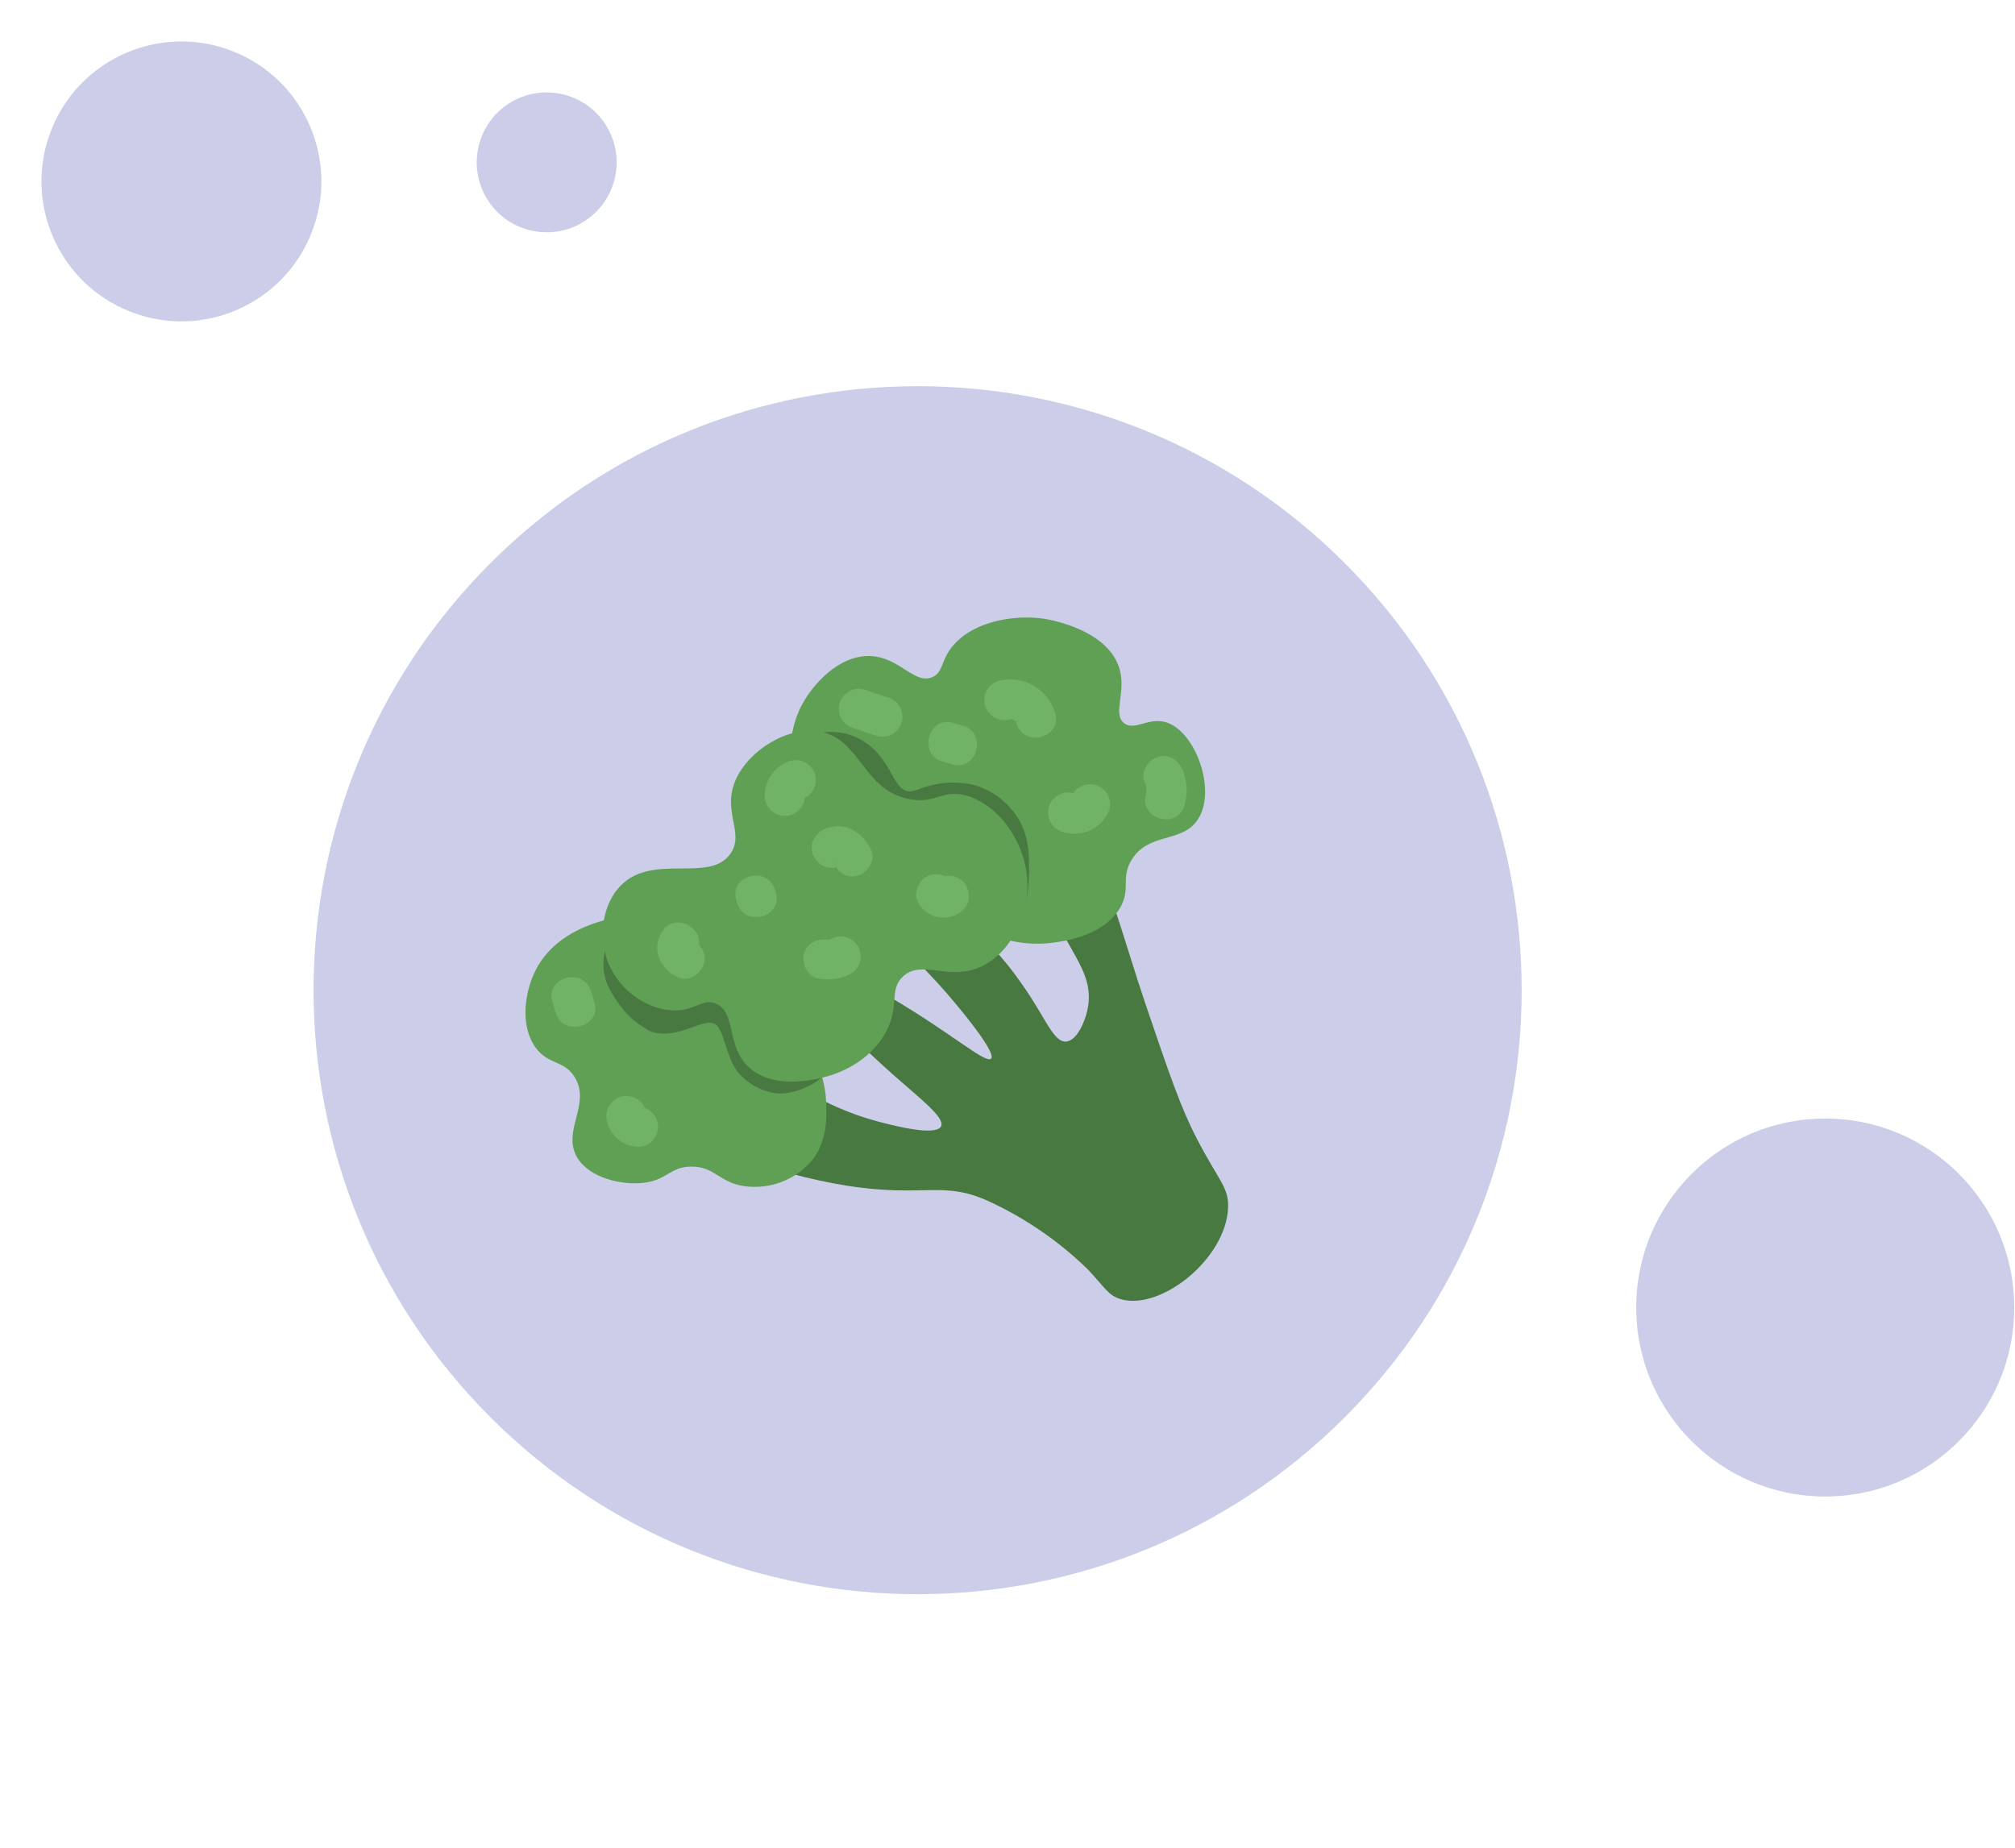 <?xml version="1.0" encoding="UTF-8"?> <svg xmlns="http://www.w3.org/2000/svg" width="458" height="420" viewBox="0 0 458 420" fill="none"> <path d="M305.656 322.172C359.275 268.553 359.275 181.619 305.656 128C252.037 74.381 165.103 74.381 111.484 128C57.865 181.619 57.865 268.553 111.484 322.172C165.103 375.791 252.037 375.791 305.656 322.172Z" fill="#CCCDE9"></path> <path d="M70.845 52.865C77.267 36.512 69.216 18.05 52.864 11.629C36.511 5.207 18.049 13.258 11.627 29.61C5.206 45.962 13.256 64.424 29.609 70.846C45.961 77.268 64.423 69.217 70.845 52.865Z" fill="#CCCDE9"></path> <path d="M414.866 340.178C438.592 340.178 457.826 320.944 457.826 297.218C457.826 273.492 438.592 254.258 414.866 254.258C391.14 254.258 371.906 273.492 371.906 297.218C371.906 320.944 391.14 340.178 414.866 340.178Z" fill="#CCCDE9"></path> <path d="M132.536 50.484C140.034 45.913 142.406 36.129 137.835 28.631C133.264 21.134 123.48 18.761 115.982 23.332C108.484 27.904 106.112 37.688 110.683 45.185C115.254 52.683 125.038 55.055 132.536 50.484Z" fill="#CCCDE9"></path> <path d="M279.135 274.548C279.325 269.898 277.075 268.548 272.035 258.838C268.345 251.718 265.755 244.098 260.575 228.838C257.675 220.318 257.055 217.638 251.575 200.888C245.895 183.578 244.575 180.478 243.065 180.568C240.275 180.728 236.465 191.568 238.235 202.218C240.375 215.108 249.405 219.868 247.125 229.758C246.465 232.598 244.725 236.488 242.375 236.758C239.605 237.018 237.905 232.018 233.375 225.308C230.845 221.568 224.925 212.828 216.185 208.098C207.855 203.598 197.295 202.938 196.185 205.528C195.075 208.118 204.755 213.078 217.395 228.378C219.075 230.378 226.475 239.378 225.275 240.638C224.075 241.898 216.475 235.018 202.725 226.908C200.805 225.768 179.565 213.298 177.725 215.748C176.045 218.038 191.115 233.748 202.955 244.248C209.425 249.978 214.845 254.088 213.895 256.028C212.755 258.338 203.325 255.908 200.325 255.138C184.325 251.018 180.985 244.418 171.465 244.718C164.165 244.938 155.875 249.138 155.725 253.198C155.485 259.758 176.395 266.948 192.345 269.498C210.555 272.408 214.345 267.988 225.665 273.498C233.612 277.295 240.887 282.362 247.205 288.498C251.065 292.558 251.845 294.498 254.805 295.338C263.865 297.928 278.675 286.138 279.135 274.548Z" fill="#487940"></path> <path d="M180.457 176.841C179.038 171.481 179.573 165.792 181.967 160.791C184.667 155.421 190.787 148.941 197.647 149.121C204.507 149.301 207.827 155.741 211.947 153.911C214.217 152.911 213.857 150.641 215.947 147.631C220.387 141.371 230.127 139.631 237.197 140.631C238.027 140.751 251.197 142.821 254.267 151.451C256.267 157.101 252.747 162.171 255.477 164.371C257.827 166.271 261.017 162.951 265.047 164.191C271.757 166.261 276.597 179.681 272.267 186.281C268.677 191.751 261.077 189.081 257.197 195.481C254.677 199.631 257.117 202.021 254.577 206.371C250.797 212.841 241.667 213.991 239.127 214.311C230.527 215.391 223.887 212.191 216.797 208.761C210.047 205.511 205.887 202.141 197.577 195.391C187.337 187.091 182.137 182.791 180.457 176.841Z" fill="#5FA054"></path> <path d="M182.754 235.28C187.054 243.28 187.664 247.55 187.754 250.28C187.924 253.69 188.214 259.53 184.224 264.2C182.369 266.231 180.054 267.787 177.474 268.737C174.893 269.687 172.122 270.004 169.394 269.66C163.394 268.88 162.524 265.09 157.024 265.19C152.314 265.28 151.764 268.08 146.664 268.82C141.564 269.56 133.904 267.82 131.144 263.03C127.694 257.03 134.394 250.98 130.624 244.85C128.164 240.85 124.624 242.21 121.624 237.97C118.164 232.97 119.334 225.64 121.494 221.05C126.584 210.22 140.114 208.47 142.754 208.12C153.754 206.7 162.114 211.55 164.954 213.25C173.654 218.41 177.524 225.56 182.754 235.28Z" fill="#5FA054"></path> <path d="M230.995 209.408C233.805 205.988 233.865 200.528 233.895 197.518C233.895 194.288 233.975 189.588 230.765 185.058C228.421 181.797 225.029 179.439 221.155 178.378C218.21 177.734 215.161 177.734 212.215 178.378C208.655 179.138 207.545 180.378 205.735 179.668C203.675 178.878 202.805 175.498 200.465 172.448C198.739 170.062 196.356 168.231 193.605 167.178C191.768 166.546 189.825 166.283 187.886 166.403C185.947 166.523 184.05 167.025 182.305 167.878C181.195 168.398 174.725 173.288 173.105 178.658C170.175 188.308 184.525 200.658 194.985 206.338C206.425 212.528 224.745 216.988 230.995 209.408Z" fill="#487940"></path> <path d="M189.004 241.29C188.424 245.74 180.504 249.05 176.384 248.51C172.808 248.025 169.571 246.14 167.384 243.27C165.084 240.07 164.384 233.57 162.464 232.74C160.704 232 158.904 233.06 155.464 234.16C149.094 236.23 146.644 233.7 146.284 233.49C144.944 232.72 141.854 230.79 138.494 224.77C137.33 222.447 136.911 219.822 137.294 217.252C137.677 214.682 138.843 212.293 140.634 210.41C147.924 203.55 163.634 210.25 171.104 214.71C183.214 221.96 189.964 233.97 189.004 241.29Z" fill="#487940"></path> <path d="M138.335 219.07C135.875 213.07 136.865 205.53 141.135 201.25C148.525 193.85 161.205 200.81 165.995 194.1C169.385 189.34 163.995 184.53 167.245 177.21C170.245 170.51 179.085 164.99 186.375 166.31C195.665 167.99 196.085 179.62 206.655 181.65C212.725 182.82 214.215 179.3 219.715 180.86C227.495 183.08 234.415 192.95 233.445 203.25C232.845 209.58 229.195 216.93 222.915 219.77C215.545 223.11 209.565 217.97 205.245 221.97C201.875 225.09 204.725 228.97 201.035 235.18C197.345 241.39 191.035 243.64 189.585 244.18C188.855 244.44 176.915 248.63 170.345 242.73C164.935 237.88 167.435 230.05 162.665 228.12C159.665 226.89 158.015 229.83 153.055 229.68C147.445 229.53 141.015 225.47 138.335 219.07Z" fill="#5FA054"></path> <path d="M229.494 163.508C230.044 163.368 230.124 163.358 229.714 163.508H230.194C229.774 163.268 230.424 163.708 230.404 163.698L230.774 163.918C230.964 164.048 230.934 164.038 231.064 164.488C232.744 170.088 241.534 167.698 239.844 162.068C239.063 159.441 237.301 157.215 234.924 155.851C232.547 154.487 229.737 154.088 227.074 154.738C225.91 155.059 224.921 155.83 224.324 156.88C223.728 157.93 223.573 159.174 223.894 160.338C224.215 161.503 224.985 162.492 226.036 163.088C227.086 163.685 228.33 163.839 229.494 163.518V163.508Z" fill="#70B365"></path> <path d="M241.534 189.111C243.426 189.733 245.477 189.674 247.331 188.943C249.184 188.213 250.724 186.857 251.684 185.111C251.986 184.595 252.183 184.025 252.265 183.432C252.346 182.84 252.31 182.237 252.159 181.659C252.008 181.08 251.744 180.537 251.383 180.061C251.021 179.584 250.57 179.183 250.054 178.881C249.538 178.579 248.967 178.382 248.375 178.3C247.782 178.219 247.18 178.255 246.601 178.406C246.023 178.557 245.48 178.821 245.003 179.183C244.526 179.544 244.126 179.995 243.824 180.511C243.424 181.271 243.944 180.691 244.204 180.451C243.664 180.591 243.614 180.611 244.074 180.451C244.534 180.511 244.494 180.451 243.954 180.321C241.644 179.481 238.954 181.261 238.354 183.501C238.059 184.665 238.225 185.897 238.817 186.941C239.41 187.985 240.383 188.759 241.534 189.101V189.111Z" fill="#70B365"></path> <path d="M185.924 222.411C188.463 222.912 191.096 222.539 193.395 221.351C193.911 221.049 194.362 220.648 194.723 220.171C195.085 219.695 195.348 219.152 195.5 218.573C195.651 217.995 195.687 217.392 195.606 216.8C195.524 216.207 195.326 215.637 195.024 215.121C194.722 214.605 194.322 214.153 193.845 213.792C193.369 213.431 192.826 213.167 192.247 213.015C191.669 212.864 191.066 212.828 190.474 212.91C189.881 212.991 189.311 213.189 188.794 213.491C188.694 213.541 188.025 213.581 188.345 213.631C185.925 213.241 183.455 214.261 182.745 216.811C182.155 218.991 183.484 222.011 185.924 222.411V222.411Z" fill="#70B365"></path> <path d="M190.244 197.031C191.034 196.731 190.244 196.821 189.814 196.761C189.384 196.701 189.644 196.651 190.064 196.891C189.864 196.801 189.69 196.662 189.557 196.487C189.425 196.313 189.337 196.108 189.304 195.891C190.304 198.151 192.304 199.781 194.904 199.071C197.044 198.481 199.034 195.751 198.084 193.471C196.434 189.471 192.224 186.601 187.824 188.291C185.524 189.181 183.944 191.361 184.644 193.891C185.244 196.091 187.934 197.961 190.244 197.071V197.031Z" fill="#70B365"></path> <path d="M150.394 211.902C147.954 216.032 150.204 220.582 154.394 222.262C156.674 223.182 159.394 221.262 159.984 219.082C160.704 216.482 159.094 214.402 156.814 213.482C158.004 213.962 159.074 215.162 158.284 216.482C161.284 211.422 153.404 206.842 150.424 211.882L150.394 211.902Z" fill="#70B365"></path> <path d="M137.973 254.881C138.352 256.524 139.274 257.992 140.589 259.047C141.904 260.103 143.537 260.685 145.223 260.701C146.394 260.646 147.499 260.142 148.309 259.294C149.118 258.445 149.57 257.318 149.57 256.146C149.57 254.973 149.118 253.846 148.309 252.998C147.499 252.149 146.394 251.646 145.223 251.591C145.437 251.588 145.65 251.63 145.847 251.712C146.045 251.795 146.224 251.917 146.373 252.071C146.823 253.071 146.943 253.211 146.753 252.461C146.273 250.051 143.393 248.671 141.153 249.281C140.001 249.621 139.026 250.395 138.433 251.439C137.84 252.483 137.675 253.717 137.973 254.881V254.881Z" fill="#70B365"></path> <path d="M125.554 227.738C125.814 228.578 126.064 229.418 126.324 230.258C128.034 235.838 136.824 233.458 135.104 227.828C134.844 226.998 134.584 226.158 134.334 225.318C132.624 219.728 123.834 222.118 125.554 227.738Z" fill="#70B365"></path> <path d="M208.905 205.528C209.417 206.345 210.103 207.039 210.914 207.559C211.726 208.08 212.642 208.414 213.598 208.539C214.554 208.663 215.526 208.574 216.443 208.278C217.361 207.982 218.202 207.487 218.905 206.828C220.795 205.258 220.525 202.018 218.905 200.388C217.025 198.518 214.365 198.818 212.465 200.388L216.745 200.928C216.113 199.911 215.114 199.174 213.955 198.871C212.796 198.568 211.565 198.721 210.515 199.298C208.515 200.458 207.455 203.508 208.885 205.528H208.905Z" fill="#70B365"></path> <path d="M176.335 202.85C176.265 202.64 176.205 202.43 176.135 202.22C174.425 196.64 165.635 199.02 167.355 204.64C167.425 204.85 167.485 205.06 167.555 205.27C169.265 210.86 178.055 208.48 176.335 202.85Z" fill="#70B365"></path> <path d="M182.935 180.719C182.916 180.949 182.827 181.167 182.681 181.346C182.534 181.525 182.337 181.654 182.115 181.719C183.263 181.372 184.233 180.597 184.825 179.554C185.417 178.512 185.585 177.282 185.295 176.119C184.964 174.961 184.192 173.98 183.145 173.385C182.098 172.791 180.859 172.63 179.695 172.939C178.027 173.454 176.563 174.48 175.51 175.872C174.456 177.265 173.867 178.953 173.825 180.699C173.796 181.315 173.893 181.93 174.109 182.508C174.325 183.086 174.655 183.614 175.081 184.06C175.507 184.506 176.019 184.861 176.586 185.104C177.153 185.347 177.764 185.472 178.38 185.472C178.997 185.472 179.608 185.347 180.175 185.104C180.742 184.861 181.254 184.506 181.679 184.06C182.105 183.614 182.436 183.086 182.652 182.508C182.868 181.93 182.964 181.315 182.935 180.699V180.719Z" fill="#70B365"></path> <path d="M194.004 165.518L199.364 167.328C199.94 167.487 200.543 167.531 201.136 167.457C201.729 167.383 202.303 167.193 202.823 166.898C203.343 166.602 203.799 166.208 204.167 165.736C204.534 165.264 204.805 164.724 204.964 164.148C205.123 163.571 205.167 162.969 205.093 162.376C205.019 161.782 204.829 161.209 204.534 160.689C204.238 160.169 203.844 159.713 203.372 159.345C202.9 158.978 202.36 158.707 201.784 158.548L196.424 156.738C195.847 156.579 195.245 156.535 194.652 156.609C194.058 156.683 193.485 156.873 192.965 157.168C192.445 157.463 191.989 157.858 191.621 158.33C191.254 158.802 190.983 159.341 190.824 159.918C190.665 160.494 190.621 161.097 190.695 161.69C190.769 162.283 190.959 162.857 191.254 163.377C191.549 163.897 191.944 164.353 192.416 164.721C192.888 165.088 193.427 165.359 194.004 165.518V165.518Z" fill="#70B365"></path> <path d="M214.204 173.101L216.474 173.761C222.114 175.421 224.474 166.641 218.894 164.981L216.624 164.321C210.994 162.661 208.624 171.441 214.204 173.101Z" fill="#70B365"></path> <path d="M260.117 177.609C260.604 178.531 260.722 179.604 260.447 180.609C258.917 186.279 267.697 188.689 269.227 183.029C269.975 180.45 269.859 177.696 268.897 175.189C267.967 172.919 265.896 171.309 263.296 172.009C261.136 172.599 259.177 175.319 260.117 177.609V177.609Z" fill="#70B365"></path> </svg> 